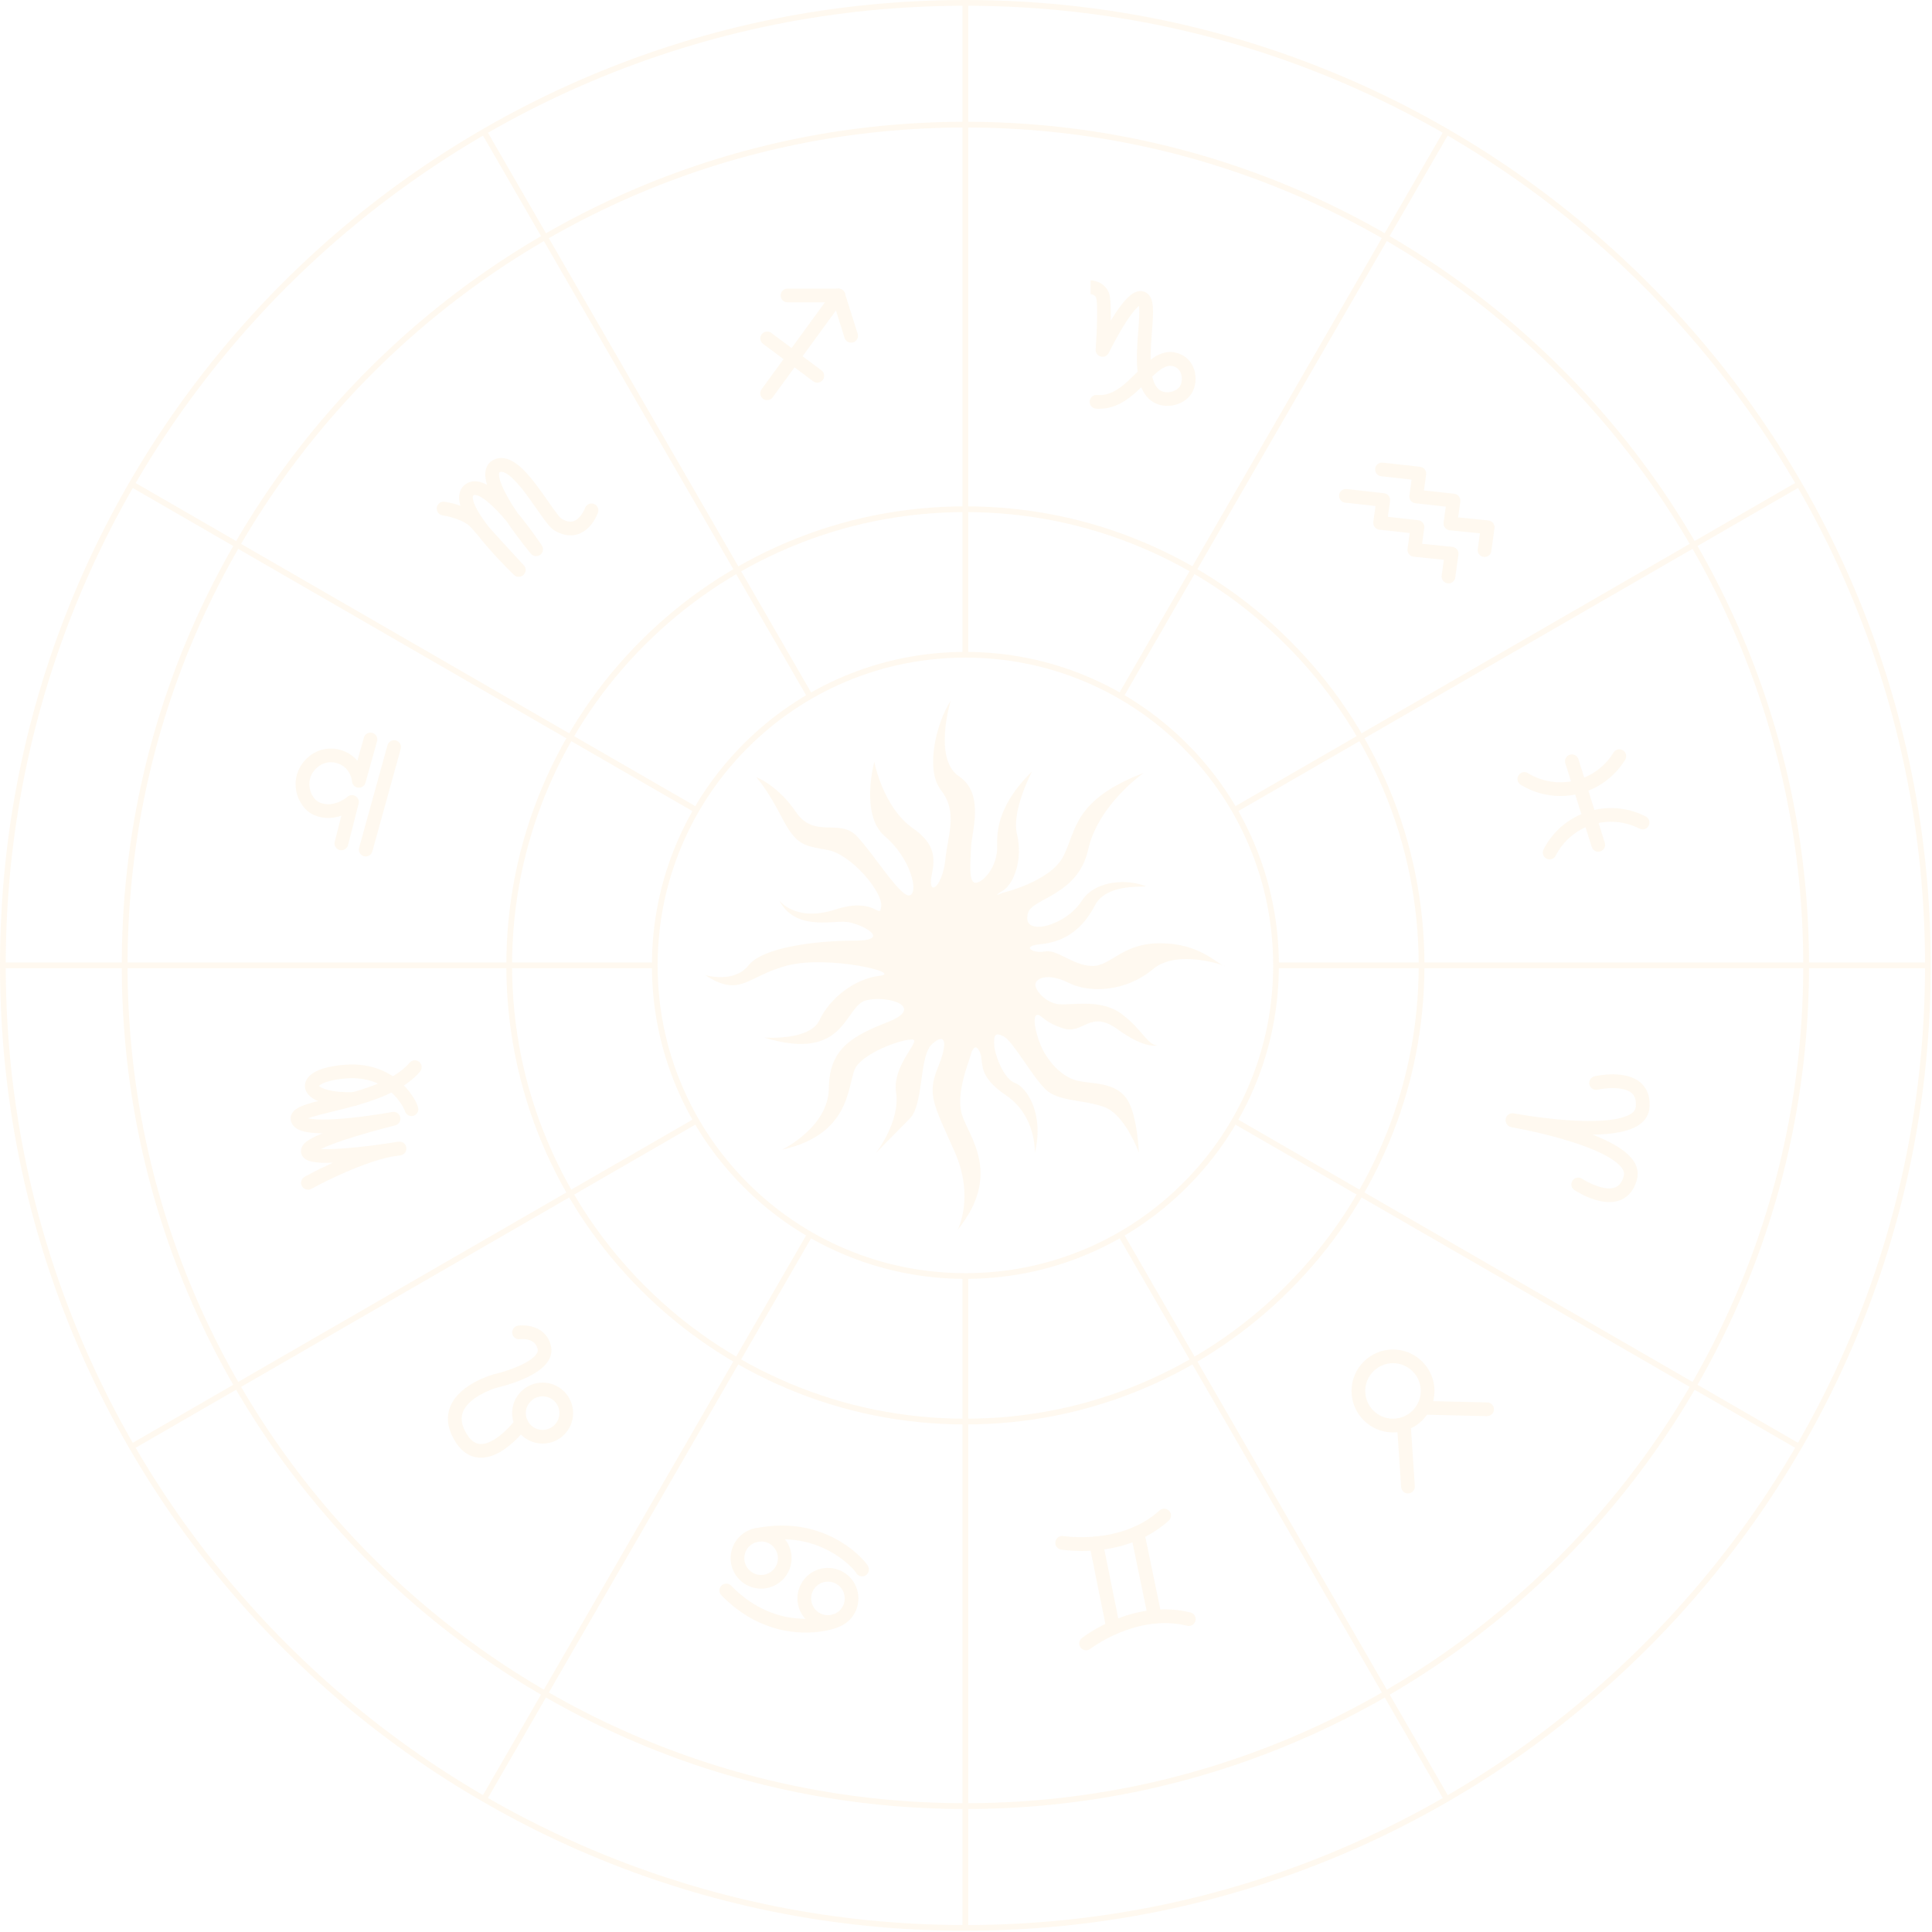 <?xml version="1.0" encoding="UTF-8"?> <svg xmlns="http://www.w3.org/2000/svg" width="572" height="572" viewBox="0 0 572 572" fill="none"> <g opacity="0.1" clip-path="url(#clip0_834_2)"> <path d="M285.82 571.64C247.24 571.64 209.8 564.08 174.57 549.18C157.63 542.02 141.3 533.15 126.02 522.83C110.89 512.61 96.65 500.86 83.72 487.93C70.79 475 59.04 460.76 48.82 445.63C38.5 430.35 29.63 414.02 22.47 397.08C7.56 361.83 0 324.4 0 285.82C0 247.24 7.56 209.8 22.46 174.57C29.62 157.63 38.49 141.3 48.81 126.02C59.03 110.89 70.78 96.65 83.71 83.72C96.64 70.79 110.88 59.04 126.01 48.82C141.29 38.5 157.62 29.63 174.56 22.47C209.8 7.56 247.23 0 285.82 0C324.41 0 361.84 7.56 397.07 22.46C414.01 29.62 430.34 38.49 445.62 48.81C460.75 59.03 474.99 70.78 487.92 83.71C500.85 96.64 512.6 110.88 522.82 126.01C533.14 141.29 542.01 157.62 549.17 174.56C564.07 209.8 571.63 247.23 571.63 285.81C571.63 324.39 564.07 361.83 549.17 397.06C542.01 414 533.14 430.33 522.82 445.61C512.6 460.74 500.85 474.98 487.92 487.91C474.99 500.84 460.75 512.59 445.62 522.81C430.34 533.13 414.01 542 397.07 549.16C361.83 564.06 324.4 571.62 285.82 571.62V571.64ZM285.82 1.7C247.46 1.7 210.26 9.21 175.23 24.03C158.4 31.15 142.16 39.96 126.97 50.23C111.93 60.39 97.78 72.07 84.92 84.92C72.06 97.78 60.39 111.92 50.23 126.97C39.97 142.16 31.16 158.4 24.03 175.23C9.21 210.25 1.7 247.46 1.7 285.82C1.7 324.18 9.21 361.38 24.03 396.41C31.15 413.25 39.96 429.48 50.23 444.67C60.39 459.71 72.07 473.86 84.92 486.72C97.78 499.58 111.92 511.25 126.97 521.41C142.16 531.67 158.4 540.48 175.23 547.61C210.26 562.42 247.46 569.94 285.82 569.94C324.18 569.94 361.38 562.43 396.41 547.61C413.25 540.49 429.48 531.68 444.67 521.41C459.71 511.25 473.86 499.57 486.72 486.72C499.58 473.87 511.25 459.72 521.41 444.67C531.67 429.48 540.48 413.24 547.61 396.41C562.43 361.38 569.94 324.18 569.94 285.82C569.94 247.46 562.43 210.26 547.61 175.23C540.49 158.39 531.68 142.16 521.41 126.97C511.25 111.93 499.57 97.78 486.72 84.92C473.86 72.06 459.72 60.39 444.67 50.23C429.48 39.97 413.24 31.16 396.41 24.03C361.38 9.21 324.17 1.7 285.82 1.7Z" fill="#FEC367"></path> <path d="M285.82 535.59C252.1 535.59 219.39 528.99 188.6 515.96C173.8 509.7 159.53 501.95 146.17 492.93C132.94 484 120.51 473.73 109.21 462.43C97.91 451.13 87.65 438.69 78.71 425.47C69.69 412.12 61.94 397.84 55.68 383.04C42.66 352.25 36.05 319.54 36.05 285.82C36.05 252.1 42.65 219.39 55.68 188.6C61.94 173.8 69.69 159.53 78.71 146.17C87.65 132.94 97.91 120.51 109.21 109.21C120.51 97.91 132.95 87.65 146.17 78.71C159.52 69.69 173.8 61.94 188.6 55.68C219.39 42.66 252.1 36.05 285.82 36.05C319.54 36.05 352.25 42.65 383.04 55.68C397.84 61.94 412.11 69.69 425.47 78.71C438.7 87.64 451.13 97.91 462.43 109.21C473.73 120.51 483.99 132.95 492.93 146.17C501.95 159.52 509.7 173.8 515.96 188.6C528.98 219.39 535.59 252.1 535.59 285.82C535.59 319.54 528.99 352.25 515.96 383.04C509.7 397.84 501.95 412.11 492.93 425.47C484 438.7 473.73 451.13 462.43 462.43C451.13 473.73 438.69 483.99 425.47 492.93C412.12 501.95 397.84 509.7 383.04 515.96C352.25 528.98 319.54 535.59 285.82 535.59ZM285.82 37.75C252.33 37.75 219.84 44.31 189.26 57.24C174.56 63.46 160.38 71.15 147.12 80.11C133.98 88.98 121.63 99.18 110.41 110.4C99.18 121.63 88.99 133.98 80.12 147.11C71.16 160.37 63.47 174.55 57.25 189.25C44.31 219.83 37.76 252.32 37.76 285.81C37.76 319.3 44.32 351.79 57.25 382.37C63.47 397.07 71.16 411.25 80.12 424.51C88.99 437.65 99.19 450 110.41 461.22C121.64 472.45 133.99 482.64 147.12 491.51C160.38 500.47 174.56 508.16 189.26 514.38C219.84 527.32 252.33 533.87 285.82 533.87C319.31 533.87 351.8 527.31 382.38 514.38C397.08 508.16 411.26 500.47 424.52 491.51C437.66 482.64 450.01 472.44 461.23 461.22C472.46 449.99 482.65 437.64 491.52 424.51C500.48 411.25 508.17 397.07 514.39 382.37C527.33 351.79 533.88 319.3 533.88 285.81C533.88 252.32 527.32 219.83 514.39 189.25C508.17 174.55 500.48 160.37 491.52 147.11C482.65 133.97 472.45 121.62 461.23 110.4C450 99.17 437.65 88.98 424.52 80.11C411.26 71.15 397.08 63.46 382.38 57.24C351.8 44.3 319.31 37.75 285.82 37.75Z" fill="#FEC367"></path> <path d="M285.82 378.63C273.29 378.63 261.14 376.18 249.69 371.34C238.64 366.67 228.71 359.97 220.19 351.45C211.67 342.93 204.97 333 200.3 321.95C195.46 310.51 193.01 298.35 193.01 285.82C193.01 273.29 195.46 261.14 200.3 249.69C204.97 238.64 211.67 228.71 220.19 220.19C228.71 211.67 238.64 204.97 249.69 200.3C261.13 195.46 273.29 193.01 285.82 193.01C298.35 193.01 310.5 195.46 321.95 200.3C333 204.97 342.93 211.67 351.45 220.19C359.97 228.71 366.67 238.64 371.34 249.69C376.18 261.13 378.63 273.29 378.63 285.82C378.63 298.35 376.18 310.5 371.34 321.95C366.67 333 359.97 342.93 351.45 351.45C342.93 359.97 333 366.67 321.95 371.34C310.51 376.18 298.35 378.63 285.82 378.63ZM285.82 194.7C273.52 194.7 261.59 197.11 250.35 201.86C239.5 206.45 229.76 213.02 221.39 221.39C213.02 229.76 206.45 239.5 201.86 250.35C197.11 261.58 194.7 273.51 194.7 285.82C194.7 298.13 197.11 310.05 201.86 321.29C206.45 332.14 213.02 341.88 221.39 350.25C229.76 358.62 239.5 365.19 250.35 369.78C261.58 374.53 273.51 376.94 285.82 376.94C298.13 376.94 310.05 374.53 321.29 369.78C332.14 365.19 341.88 358.62 350.25 350.25C358.62 341.88 365.19 332.14 369.78 321.29C374.53 310.06 376.94 298.13 376.94 285.82C376.94 273.51 374.53 261.59 369.78 250.35C365.19 239.5 358.62 229.76 350.25 221.39C341.88 213.02 332.14 206.45 321.29 201.86C310.06 197.11 298.13 194.7 285.82 194.7Z" fill="#FEC367"></path> <path d="M285.82 421.73C267.47 421.73 249.67 418.14 232.92 411.05C216.74 404.2 202.2 394.4 189.72 381.92C177.24 369.44 167.44 354.9 160.59 338.72C153.5 321.96 149.91 304.16 149.91 285.82C149.91 267.48 153.5 249.67 160.59 232.92C167.44 216.74 177.24 202.2 189.72 189.72C202.2 177.24 216.74 167.44 232.92 160.59C249.68 153.5 267.48 149.91 285.82 149.91C304.16 149.91 321.97 153.5 338.72 160.59C354.9 167.44 369.44 177.24 381.92 189.72C394.4 202.2 404.2 216.74 411.05 232.92C418.14 249.68 421.73 267.48 421.73 285.82C421.73 304.16 418.14 321.97 411.05 338.72C404.2 354.9 394.4 369.44 381.92 381.92C369.44 394.4 354.9 404.2 338.72 411.05C321.96 418.14 304.16 421.73 285.82 421.73ZM285.82 151.61C267.7 151.61 250.13 155.16 233.58 162.16C217.6 168.92 203.25 178.6 190.92 190.92C178.59 203.25 168.92 217.6 162.16 233.58C155.16 250.13 151.61 267.7 151.61 285.82C151.61 303.94 155.16 321.52 162.16 338.06C168.92 354.04 178.6 368.39 190.92 380.72C203.25 393.05 217.6 402.72 233.58 409.48C250.13 416.48 267.7 420.03 285.82 420.03C303.94 420.03 321.52 416.48 338.06 409.48C354.04 402.72 368.39 393.04 380.72 380.72C393.05 368.39 402.72 354.04 409.48 338.06C416.48 321.51 420.03 303.94 420.03 285.82C420.03 267.7 416.48 250.13 409.48 233.58C402.72 217.6 393.04 203.25 380.72 190.92C368.39 178.59 354.04 168.92 338.06 162.16C321.51 155.16 303.94 151.61 285.82 151.61Z" fill="#FEC367"></path> <path d="M286.67 0.85H284.97V193.85H286.67V0.85Z" fill="#FEC367"></path> <path d="M144.069 38.608L142.597 39.458L239.097 206.601L240.569 205.751L144.069 38.608Z" fill="#FEC367"></path> <path d="M39.447 142.599L38.597 144.071L205.74 240.571L206.59 239.099L39.447 142.599Z" fill="#FEC367"></path> <path d="M193.85 284.97H0.85V286.67H193.85V284.97Z" fill="#FEC367"></path> <path d="M205.746 331.067L38.603 427.567L39.453 429.039L206.596 332.539L205.746 331.067Z" fill="#FEC367"></path> <path d="M239.095 365.015L142.595 532.158L144.067 533.008L240.567 365.865L239.095 365.015Z" fill="#FEC367"></path> <path d="M286.67 377.78H284.97V570.78H286.67V377.78Z" fill="#FEC367"></path> <path d="M332.534 365.04L331.062 365.89L427.562 533.033L429.034 532.183L332.534 365.04Z" fill="#FEC367"></path> <path d="M365.882 331.068L365.031 332.54L532.174 429.04L533.024 427.568L365.882 331.068Z" fill="#FEC367"></path> <path d="M570.78 284.97H377.78V286.67H570.78V284.97Z" fill="#FEC367"></path> <path d="M532.178 142.592L365.035 239.092L365.885 240.564L533.028 144.064L532.178 142.592Z" fill="#FEC367"></path> <path d="M427.544 38.581L331.044 205.724L332.516 206.574L429.016 39.431L427.544 38.581Z" fill="#FEC367"></path> <path d="M223.92 230.11C223.92 230.11 230.22 232.4 235.66 240.42C241.1 248.44 248.55 242.14 253.7 247.58C258.86 253.02 266.87 266.2 269.45 265.05C272.03 263.9 269.45 253.95 262 247.62C254.55 241.28 258.85 225.53 258.85 225.53C258.85 225.53 261.37 239.06 270.42 245.33C279.47 251.6 275.46 257.75 275.61 261.33C275.75 264.91 279.19 261.47 279.91 254.31C280.63 247.15 283.63 240.42 278.62 233.98C273.61 227.54 277.56 213.36 281.46 207.49C281.46 207.49 276.19 224.67 283.92 229.83C291.65 234.99 287.64 246.44 287.5 250.74C287.36 255.04 286.68 261.05 288.67 261.34C290.65 261.63 295.52 256.9 295.24 250.17C294.95 243.44 297.53 236.28 305.55 228.4C305.55 228.4 299.39 240 301.11 247.02C302.83 254.04 300.39 261.63 296.81 263.77C293.23 265.92 296.81 264.34 296.81 264.34C296.81 264.34 310.99 261.05 314.85 253.46C318.72 245.87 317.71 236.85 338.62 228.83C338.62 228.83 325.16 238.14 322.15 251.6C319.14 265.06 305.68 265.92 304.39 270.22C303.1 274.52 306.82 274.66 309.12 274.23C311.41 273.8 317 271.8 320.43 266.5C323.87 261.2 332.17 260.2 337.9 261.92C343.63 263.64 328.31 260.06 324.15 268.08C320 276.1 314.13 278.96 308.11 279.54C302.1 280.11 305.82 282.4 309.4 281.69C312.98 280.97 317.85 285.99 323.43 285.99C329.01 285.99 332.31 279.12 343.76 279.26C355.22 279.4 359.94 285.13 362.52 285.99C365.1 286.85 349.2 280.32 341.33 286.95C333.45 293.58 322.71 294.15 316.41 291C310.11 287.85 306.67 289.71 306.53 291.43C306.39 293.15 309.54 296.87 313.4 297.3C317.27 297.73 325.86 295.58 332.02 300.16C338.18 304.74 339.75 309.47 342.62 309.47C342.62 309.47 339.18 310.76 330.88 304.74C322.57 298.73 320.86 306.46 314.7 304.45C308.54 302.45 308.11 299.87 306.82 300.58C305.53 301.3 306.96 307.88 309.25 311.75C311.54 315.62 315.12 319.2 319.42 320.06C323.72 320.92 329.87 320.49 333.31 324.93C336.75 329.37 337.18 341.25 337.18 341.25C337.18 341.25 333.17 330.08 327.01 327.79C320.85 325.5 313.55 326.22 309.68 322.64C305.81 319.06 299.94 308.32 297.22 306.89C294.5 305.46 294.21 306.6 294.36 309.47C294.51 312.34 297.22 319.49 300.52 320.64C303.81 321.79 309.26 329.52 306.39 341.26C306.39 341.26 306.82 330.38 297.94 324.36C289.06 318.35 291.35 314.62 290.21 311.76C289.06 308.9 287.92 310.18 287.35 312.48C286.78 314.77 282.77 323.94 284.92 330.38C287.07 336.82 296.66 347.85 283.49 364.17C283.49 364.17 288.64 354.58 282.63 340.97C276.62 327.37 274.33 324.22 277.62 316.2C280.91 308.18 279.77 305.6 275.9 309.18C272.03 312.76 273.61 326.94 269.31 331.23C265.01 335.53 259.29 341.4 259.29 341.4C259.29 341.4 266.59 332.09 265.3 323.5C264.01 314.91 273.61 307.46 269.74 307.75C265.87 308.04 256.85 311.47 253.7 315.48C250.55 319.49 253.41 335.53 231.5 340.4C231.5 340.4 245.25 333.81 245.39 322.21C245.53 310.61 251.98 306.85 262.93 302.56C273.88 298.26 263.36 294.61 256.59 296.12C249.82 297.62 250.79 314.7 226.2 307.18C226.2 307.18 239.73 308.25 242.63 302.02C245.53 295.79 252.83 289.78 260.35 288.92C267.87 288.06 245.21 282.76 233.18 285.84C221.15 288.92 219.33 295.58 208.8 288.7C208.8 288.7 217.28 291.24 221.58 285.84C225.88 280.43 241.45 278.5 253.05 278.5C264.65 278.5 254.77 273.24 250.37 272.92C245.97 272.6 235.33 275.5 230.72 266.58C230.72 266.58 235.45 273.13 247.37 269.26C259.29 265.39 260.47 272.59 260.9 268.29C261.33 263.99 251.99 252.93 245.01 251.64C238.03 250.35 235.84 250.47 231.44 241.97C227.04 233.47 224.39 230.73 223.92 230.12V230.11Z" fill="#FEC367"></path> <path d="M439.52 164.9C439.43 164.9 439.33 164.9 439.24 164.88C438.13 164.73 437.35 163.7 437.51 162.59L438.16 157.91L429.2 157C428.65 156.94 428.15 156.67 427.81 156.23C427.47 155.8 427.32 155.24 427.4 154.7L428.05 150L419.06 149C418.52 148.94 418.02 148.66 417.68 148.23C417.34 147.8 417.2 147.25 417.27 146.7L417.92 142L408.93 141C407.82 140.88 407.01 139.87 407.14 138.76C407.26 137.65 408.27 136.84 409.38 136.97L420.44 138.2C420.98 138.26 421.48 138.54 421.82 138.97C422.16 139.4 422.3 139.95 422.23 140.5L421.58 145.2L430.57 146.2C431.11 146.26 431.61 146.54 431.95 146.97C432.29 147.4 432.43 147.95 432.36 148.5L431.71 153.18L440.67 154.09C441.22 154.15 441.72 154.42 442.06 154.86C442.4 155.29 442.55 155.85 442.47 156.39L441.53 163.16C441.39 164.18 440.52 164.91 439.52 164.91V164.9Z" fill="#FEC367"></path> <path d="M428.84 172.72C428.75 172.72 428.65 172.72 428.56 172.7C427.45 172.55 426.67 171.52 426.83 170.41L427.48 165.73L418.52 164.82C417.97 164.76 417.47 164.49 417.13 164.05C416.79 163.62 416.64 163.06 416.72 162.52L417.37 157.82L408.38 156.82C407.84 156.76 407.34 156.48 407 156.05C406.66 155.62 406.52 155.07 406.59 154.52L407.24 149.82L398.25 148.82C397.14 148.7 396.33 147.69 396.46 146.58C396.58 145.47 397.59 144.66 398.7 144.79L409.76 146.02C410.3 146.08 410.8 146.36 411.14 146.79C411.48 147.22 411.62 147.77 411.55 148.32L410.9 153.02L419.89 154.02C420.43 154.08 420.93 154.36 421.27 154.79C421.61 155.22 421.75 155.77 421.68 156.32L421.03 161L429.99 161.91C430.54 161.97 431.04 162.24 431.38 162.68C431.72 163.11 431.87 163.67 431.79 164.21L430.85 170.98C430.71 172 429.84 172.73 428.84 172.73V172.72Z" fill="#FEC367"></path> <path d="M461.96 235.67C457.96 235.67 453.91 234.6 450.25 232.36C449.29 231.77 448.99 230.52 449.58 229.57C450.17 228.61 451.42 228.31 452.37 228.9C461.03 234.21 472.4 231.48 477.7 222.82C478.29 221.86 479.54 221.56 480.49 222.15C481.45 222.74 481.75 223.99 481.16 224.94C476.92 231.85 469.52 235.67 461.95 235.67H461.96Z" fill="#FEC367"></path> <path d="M458.79 254.44C458.48 254.44 458.16 254.37 457.87 254.22C456.87 253.71 456.48 252.49 456.99 251.49C459.73 246.14 464.38 242.18 470.09 240.33C475.8 238.49 481.89 238.98 487.24 241.72C488.24 242.23 488.63 243.45 488.12 244.45C487.61 245.45 486.39 245.84 485.39 245.33C481.01 243.09 476.01 242.68 471.33 244.19C466.65 245.7 462.84 248.95 460.59 253.33C460.23 254.03 459.52 254.44 458.78 254.44H458.79Z" fill="#FEC367"></path> <path d="M473.2 252.17C472.34 252.17 471.54 251.62 471.26 250.75L463.44 225.99C463.1 224.92 463.69 223.78 464.76 223.44C465.83 223.1 466.97 223.69 467.31 224.76L475.13 249.52C475.47 250.59 474.88 251.73 473.81 252.07C473.61 252.13 473.4 252.16 473.2 252.16V252.17Z" fill="#FEC367"></path> <path d="M470.49 335.95C468.2 335.95 465.69 335.85 462.97 335.64C454.79 335.01 447.71 333.68 447.41 333.62C446.31 333.41 445.59 332.35 445.79 331.25C446 330.15 447.06 329.42 448.16 329.63C448.23 329.64 455.35 330.98 463.31 331.59C476.82 332.63 481.53 330.77 483.14 329.57C484.07 328.87 484.24 328.2 484.29 327.76C484.48 325.86 484.09 324.51 483.1 323.64C480.64 321.47 474.84 322.2 473.01 322.62C471.92 322.87 470.83 322.19 470.57 321.1C470.32 320.01 471 318.92 472.09 318.66C473.02 318.44 481.33 316.66 485.78 320.58C487.17 321.8 488.74 324.11 488.33 328.16C488.14 330 487.19 331.61 485.57 332.82C482.78 334.9 477.72 335.95 470.48 335.95H470.49Z" fill="#FEC367"></path> <path d="M476.44 355.9C474.68 355.9 472.72 355.47 470.57 354.62C468.08 353.63 466.22 352.41 466.14 352.36C465.2 351.74 464.95 350.48 465.57 349.55C466.19 348.61 467.45 348.36 468.38 348.98C470.07 350.09 475.14 352.73 478.2 351.55C479.44 351.08 480.27 349.95 480.75 348.11C480.86 347.68 480.94 346.99 480.31 346.01C479.22 344.32 475.46 340.94 462.43 337.19C454.76 334.98 447.62 333.75 447.55 333.74C446.44 333.55 445.7 332.5 445.89 331.4C446.08 330.29 447.13 329.55 448.23 329.74C448.53 329.79 455.63 331.01 463.51 333.28C474.43 336.42 481.23 339.96 483.71 343.81C484.8 345.51 485.13 347.35 484.67 349.14C484.1 351.31 482.77 354.15 479.64 355.35C478.66 355.72 477.59 355.91 476.43 355.91L476.44 355.9Z" fill="#FEC367"></path> <path d="M412.42 424.1C405.65 424.1 400.14 418.59 400.14 411.82C400.14 405.05 405.65 399.54 412.42 399.54C419.19 399.54 424.7 405.05 424.7 411.82C424.7 418.59 419.19 424.1 412.42 424.1ZM412.42 403.59C407.89 403.59 404.2 407.28 404.2 411.81C404.2 416.34 407.89 420.03 412.42 420.03C416.95 420.03 420.64 416.34 420.64 411.81C420.64 407.28 416.95 403.59 412.42 403.59Z" fill="#FEC367"></path> <path d="M416.85 442.16C415.79 442.16 414.9 441.34 414.83 440.26L413.59 421.69C413.52 420.57 414.36 419.6 415.48 419.53C416.6 419.45 417.57 420.3 417.64 421.42L418.88 439.99C418.95 441.11 418.11 442.08 416.99 442.15C416.94 442.15 416.9 442.15 416.85 442.15V442.16Z" fill="#FEC367"></path> <path d="M440.28 419.27C440.28 419.27 440.25 419.27 440.23 419.27L421.62 418.84C420.5 418.81 419.61 417.88 419.64 416.76C419.67 415.64 420.59 414.75 421.72 414.78L440.33 415.21C441.45 415.24 442.34 416.17 442.31 417.29C442.28 418.39 441.38 419.27 440.28 419.27Z" fill="#FEC367"></path> <path d="M320.28 459.2C316.76 459.2 314.4 458.81 314.13 458.77C313.02 458.58 312.28 457.53 312.47 456.43C312.66 455.32 313.71 454.58 314.81 454.77C315.07 454.81 331.96 457.49 343.3 447.19C344.13 446.44 345.41 446.5 346.17 447.33C346.92 448.16 346.86 449.44 346.03 450.2C337.63 457.83 326.91 459.2 320.28 459.2Z" fill="#FEC367"></path> <path d="M321.56 488.6C320.96 488.6 320.36 488.33 319.96 487.82C319.27 486.94 319.43 485.66 320.31 484.97C320.93 484.49 335.61 473.22 352.46 477.4C353.55 477.67 354.21 478.77 353.94 479.86C353.67 480.95 352.57 481.61 351.48 481.34C336.58 477.64 322.94 488.06 322.8 488.17C322.43 488.46 321.99 488.6 321.55 488.6H321.56Z" fill="#FEC367"></path> <path d="M329.57 484C328.62 484 327.78 483.34 327.58 482.37L322.53 457.34C322.31 456.24 323.02 455.17 324.12 454.95C325.22 454.73 326.29 455.44 326.51 456.54L331.56 481.57C331.78 482.67 331.07 483.74 329.97 483.96C329.83 483.99 329.7 484 329.57 484Z" fill="#FEC367"></path> <path d="M341.91 480.68C340.97 480.68 340.12 480.02 339.92 479.06L334.78 454.24C334.55 453.14 335.26 452.07 336.36 451.84C337.46 451.61 338.53 452.32 338.76 453.42L343.9 478.24C344.13 479.34 343.42 480.41 342.32 480.64C342.18 480.67 342.04 480.68 341.91 480.68Z" fill="#FEC367"></path> <path d="M225.34 470.35C220.36 470.35 216.31 466.3 216.31 461.32C216.31 456.34 220.36 452.29 225.34 452.29C230.32 452.29 234.37 456.34 234.37 461.32C234.37 466.3 230.32 470.35 225.34 470.35ZM225.34 456.36C222.6 456.36 220.37 458.59 220.37 461.33C220.37 464.07 222.6 466.3 225.34 466.3C228.08 466.3 230.31 464.07 230.31 461.33C230.31 458.59 228.08 456.36 225.34 456.36Z" fill="#FEC367"></path> <path d="M160.65 427.4C155.67 427.4 151.62 423.35 151.62 418.37C151.62 413.39 155.67 409.34 160.65 409.34C165.63 409.34 169.68 413.39 169.68 418.37C169.68 423.35 165.63 427.4 160.65 427.4ZM160.65 413.41C157.91 413.41 155.68 415.64 155.68 418.38C155.68 421.12 157.91 423.35 160.65 423.35C163.39 423.35 165.62 421.12 165.62 418.38C165.62 415.64 163.39 413.41 160.65 413.41Z" fill="#FEC367"></path> <path d="M245.12 482.26C240.14 482.26 236.09 478.21 236.09 473.23C236.09 468.25 240.14 464.2 245.12 464.2C250.1 464.2 254.15 468.25 254.15 473.23C254.15 478.21 250.1 482.26 245.12 482.26ZM245.12 468.27C242.38 468.27 240.15 470.5 240.15 473.24C240.15 475.98 242.38 478.21 245.12 478.21C247.86 478.21 250.09 475.98 250.09 473.24C250.09 470.5 247.86 468.27 245.12 468.27Z" fill="#FEC367"></path> <path d="M255.22 466.71C255.01 466.71 254.79 466.68 254.58 466.61C254.02 466.42 253.59 466.01 253.37 465.51C252.86 464.77 250.13 461.63 245.36 459.11C238.9 455.7 231.63 454.86 223.76 456.61C222.67 456.85 221.58 456.16 221.34 455.07C221.1 453.98 221.79 452.89 222.88 452.65C230.68 450.91 238.04 451.48 244.75 454.33C250.69 456.86 254.37 460.49 255.67 461.94C256.82 463.21 257.54 464.14 257.14 465.33C256.86 466.18 256.06 466.72 255.21 466.72L255.22 466.71ZM253.29 464.04C253.22 464.26 253.19 464.46 253.19 464.65C253.19 464.45 253.23 464.24 253.29 464.04Z" fill="#FEC367"></path> <path d="M238.56 483.35C236.82 483.35 234.89 483.21 232.81 482.84C225.63 481.57 219.16 478.02 213.57 472.31C212.79 471.51 212.8 470.22 213.6 469.44C214.4 468.66 215.69 468.67 216.47 469.47C222.11 475.24 228.66 478.5 235.93 479.16C241.3 479.65 245.3 478.5 246.13 478.17C246.59 477.87 247.17 477.76 247.74 477.91C248.82 478.19 249.48 479.3 249.19 480.39C248.87 481.61 247.76 481.99 246.1 482.43C244.83 482.77 242.12 483.35 238.55 483.35H238.56ZM245.52 478.8C245.42 478.96 245.33 479.15 245.27 479.37C245.32 479.16 245.41 478.97 245.52 478.8Z" fill="#FEC367"></path> <path d="M142.43 431.58C142.22 431.58 142 431.58 141.79 431.56C138.65 431.32 136.08 429.34 134.15 425.69C132.38 422.33 132.13 419.12 133.43 416.16C136.3 409.59 145.89 406.96 146.3 406.85C146.33 406.85 146.35 406.84 146.38 406.83C150.3 405.95 157.17 403.52 158.88 400.78C159.28 400.14 159.25 399.69 159.17 399.37C158.35 395.93 154.12 396.47 153.94 396.5C152.83 396.65 151.8 395.88 151.65 394.77C151.5 393.66 152.27 392.63 153.38 392.48C156.17 392.1 161.79 392.84 163.11 398.44C163.47 399.97 163.2 401.52 162.31 402.94C159.18 407.94 148.71 410.47 147.31 410.79C145.03 411.41 138.86 413.86 137.15 417.8C136.37 419.6 136.56 421.56 137.75 423.8C139 426.17 140.43 427.39 142.11 427.52C146.1 427.83 151.24 422.2 152.73 420.2C153.4 419.3 154.67 419.11 155.57 419.78C156.47 420.45 156.66 421.72 155.99 422.62C155.92 422.71 154.24 424.96 151.76 427.16C148.46 430.1 145.32 431.58 142.44 431.58H142.43Z" fill="#FEC367"></path> <path d="M91.17 352.22C90.46 352.22 89.76 351.84 89.39 351.17C88.85 350.19 89.2 348.95 90.18 348.41C90.49 348.24 93.9 346.36 98.57 344.24C97.53 344.27 96.6 344.28 95.76 344.26C92.75 344.19 89.87 343.81 89.21 341.56C89 340.84 89.1 340.05 89.51 339.35C89.89 338.7 90.55 337.55 95.48 335.53C94.71 335.53 93.99 335.5 93.33 335.46C90.63 335.29 87.39 334.8 86.33 332.46C85.94 331.6 85.94 330.67 86.35 329.84C87.44 327.61 90.95 326.75 97.33 325.2C105.27 323.27 116.14 320.62 121.28 314.63C122.01 313.78 123.29 313.68 124.14 314.41C124.99 315.14 125.09 316.42 124.36 317.27C118.37 324.25 106.77 327.08 98.29 329.14C95.92 329.72 92.91 330.45 91.19 331.1C92.78 331.45 96.27 331.74 103.74 330.98C110.11 330.33 116.09 329.23 116.15 329.22C117.23 329.02 118.27 329.72 118.5 330.79C118.73 331.86 118.07 332.93 117 333.19C116.94 333.2 111.37 334.58 105.55 336.35C99.85 338.08 96.72 339.34 95.01 340.18C96.91 340.29 100.28 340.23 106.22 339.6C109.72 339.23 113.08 338.76 115.31 338.43C116.26 338.24 117.19 338.1 118.09 338.01C119.18 337.9 120.17 338.67 120.31 339.76C120.46 340.85 119.71 341.86 118.63 342.03C118.6 342.03 117.59 342.2 115.98 342.44C105.81 344.46 92.31 351.9 92.16 351.98C91.85 352.15 91.51 352.24 91.18 352.24L91.17 352.22Z" fill="#FEC367"></path> <path d="M121.84 330.43C120.86 330.43 120.05 329.74 119.85 328.83C119.57 328.12 115.29 318.3 102.45 319.29C97.01 319.71 94.91 320.97 94.42 321.5C95.09 322.2 98.23 323.59 104.85 323.33C105.97 323.28 106.91 324.16 106.96 325.28C107 326.4 106.13 327.34 105.01 327.39C101 327.55 97.53 327.17 94.97 326.3C91.05 324.97 90.35 322.85 90.28 321.7C90.18 320.04 91.15 316.08 102.14 315.24C110.44 314.6 115.81 317.83 118.85 320.64C122.14 323.69 123.86 327.31 123.86 328.4C123.86 329.49 122.95 330.43 121.83 330.43H121.84Z" fill="#FEC367"></path> <path d="M101.07 251.74C100.9 251.74 100.74 251.72 100.57 251.68C99.48 251.4 98.83 250.3 99.1 249.21L101.07 241.48C98.88 242.25 96.06 242.6 93.08 241.36C90.42 240.25 88.3 237.39 87.69 234.08C87.04 230.53 88.21 227.02 90.92 224.45C93.77 221.75 97.83 220.91 101.51 222.26C103.23 222.89 104.68 223.91 105.81 225.21L107.73 218.38C108.03 217.3 109.15 216.67 110.23 216.97C111.31 217.27 111.94 218.39 111.64 219.47L108.2 231.74C107.94 232.68 107.05 233.29 106.08 233.21C105.11 233.13 104.33 232.38 104.23 231.41C103.95 228.89 102.42 226.89 100.13 226.06C97.87 225.23 95.47 225.73 93.72 227.39C91.4 229.59 91.45 232.06 91.69 233.34C92.05 235.28 93.26 237.03 94.65 237.61C98.86 239.37 102.82 235.95 102.86 235.91C103.53 235.32 104.5 235.24 105.26 235.7C106.02 236.16 106.39 237.07 106.17 237.93L103.05 250.2C102.82 251.12 101.99 251.73 101.08 251.73L101.07 251.74Z" fill="#FEC367"></path> <path d="M108.28 253.57C108.1 253.57 107.92 253.55 107.74 253.5C106.66 253.2 106.03 252.08 106.32 251L114.72 220.64C115.02 219.56 116.14 218.93 117.22 219.22C118.3 219.52 118.93 220.64 118.64 221.72L110.24 252.08C109.99 252.98 109.17 253.57 108.28 253.57Z" fill="#FEC367"></path> <path d="M153.6 170.79C153.1 170.79 152.59 170.6 152.2 170.23C152.04 170.07 148.12 166.35 144.16 161.74C143.21 160.63 142.37 159.61 141.62 158.65C140.79 157.72 140.07 156.9 139.56 156.29C137.6 153.96 132.74 152.82 131.03 152.58C129.92 152.42 129.15 151.39 129.31 150.28C129.47 149.17 130.49 148.4 131.6 148.55C132 148.61 134.01 148.91 136.32 149.72C135.89 148.36 135.92 147.55 135.93 147.09C135.98 145.64 136.55 144.42 137.58 143.56C138.64 142.68 139.97 142.32 141.43 142.54C142.29 142.67 143.21 143 144.2 143.54C143.56 141.48 143.6 140.2 143.78 139.29C144.05 137.92 144.82 136.85 146 136.22C148.67 134.8 151.76 135.83 155.18 139.3C157.68 141.83 160.08 145.28 162.2 148.32C163.63 150.37 165.59 153.18 166.3 153.61C167.7 154.43 168.89 154.64 169.93 154.26C171.72 153.61 172.91 151.26 173.21 150.41C173.59 149.36 174.75 148.8 175.8 149.18C176.85 149.55 177.41 150.7 177.04 151.76C176.87 152.25 175.24 156.63 171.35 158.07C169.82 158.63 167.35 158.93 164.26 157.13C162.87 156.32 161.38 154.25 158.87 150.65C156.84 147.74 154.54 144.44 152.29 142.16C151.16 141.01 149.08 139.18 147.91 139.81C147.85 139.84 147.8 139.87 147.76 140.07C147.63 140.74 147.64 143.55 153.17 151.79C153.41 152.07 153.65 152.37 153.89 152.66C157.52 157.1 160.32 161.35 160.43 161.52C161.02 162.42 160.81 163.62 159.94 164.26C159.08 164.9 157.86 164.76 157.17 163.93C157.02 163.75 153.53 159.56 150.12 154.54C150.06 154.44 149.99 154.35 149.93 154.26C146.48 150.2 142.97 146.87 140.82 146.55C140.39 146.49 140.25 146.6 140.17 146.67C140.1 146.73 139.99 146.82 139.98 147.21C139.92 149.09 141.96 152.46 144.8 156.11C148.67 160.45 155 167.28 155.08 167.36C155.83 168.16 155.8 169.41 155.02 170.18C154.63 170.57 154.11 170.77 153.59 170.77L153.6 170.79Z" fill="#FEC367"></path> <path d="M251.99 101.46C251.13 101.46 250.33 100.91 250.05 100.04L246.73 89.51H233.15C232.03 89.51 231.12 88.6 231.12 87.48C231.12 86.36 232.03 85.45 233.15 85.45H248.22C249.11 85.45 249.89 86.02 250.16 86.87L253.93 98.82C254.27 99.89 253.67 101.03 252.6 101.37C252.4 101.43 252.19 101.46 251.99 101.46Z" fill="#FEC367"></path> <path d="M227.12 118.47C226.71 118.47 226.29 118.34 225.93 118.08C225.02 117.42 224.82 116.15 225.48 115.24L246.58 86.28C247.24 85.37 248.51 85.17 249.42 85.83C250.33 86.49 250.53 87.76 249.87 88.67L228.77 117.63C228.37 118.18 227.75 118.46 227.13 118.46L227.12 118.47Z" fill="#FEC367"></path> <path d="M241.98 113.3C241.56 113.3 241.13 113.17 240.77 112.9L225.92 101.81C225.02 101.14 224.84 99.87 225.51 98.97C226.18 98.07 227.45 97.89 228.35 98.56L243.2 109.65C244.1 110.32 244.28 111.59 243.61 112.49C243.21 113.02 242.6 113.31 241.98 113.31V113.3Z" fill="#FEC367"></path> <path d="M325.6 121.04C325.23 121.04 324.85 121.02 324.46 120.99C323.34 120.89 322.52 119.9 322.62 118.78C322.72 117.66 323.71 116.84 324.83 116.94C329.48 117.36 333.05 113.79 336.51 110.34C336.61 110.24 336.71 110.14 336.81 110.04C336.37 106.21 336.7 101.86 337 97.96C337.18 95.56 337.45 92.12 337.21 90.57C336.44 91.18 334.83 92.85 332.13 97.37C329.98 100.95 328.27 104.47 328.25 104.5C327.82 105.37 326.84 105.83 325.9 105.57C324.96 105.32 324.33 104.44 324.4 103.47C324.84 97.17 325.02 89.55 324.54 88.21C324.12 87.17 323.05 87.08 322.84 87.07H322.87V83.01C324.34 83.01 327.14 83.79 328.31 86.71C328.84 88.03 328.93 91.42 328.87 94.91C333.07 87.99 335.29 86.66 336.77 86.29C337.77 86.04 338.76 86.21 339.56 86.78C341.81 88.39 341.51 92.32 341.05 98.27C340.85 100.84 340.63 103.78 340.66 106.52C342.96 104.76 345.44 103.69 348.32 104.46C350.52 105.05 352.19 106.41 353.15 108.4C354.2 110.58 354.25 113.33 353.27 115.57C352.47 117.41 350.86 118.84 348.75 119.61C346.49 120.43 343.98 120.34 342.01 119.36C340.02 118.37 338.73 116.71 337.9 114.66C334.67 117.8 330.75 121.01 325.61 121.01L325.6 121.04ZM341.15 111.49C341.6 113.5 342.42 115.06 343.81 115.76C344.78 116.24 346.14 116.27 347.35 115.83C348.4 115.45 349.19 114.78 349.54 113.98C349.96 113.02 350.1 111.48 349.48 110.19C349.04 109.29 348.3 108.69 347.26 108.41C345.42 107.92 343.6 109.17 341.14 111.49H341.15Z" fill="#FEC367"></path> </g> <defs> <clipPath id="clip0_834_2"> <rect width="571.64" height="571.64" fill="white"></rect> </clipPath> </defs> </svg> 